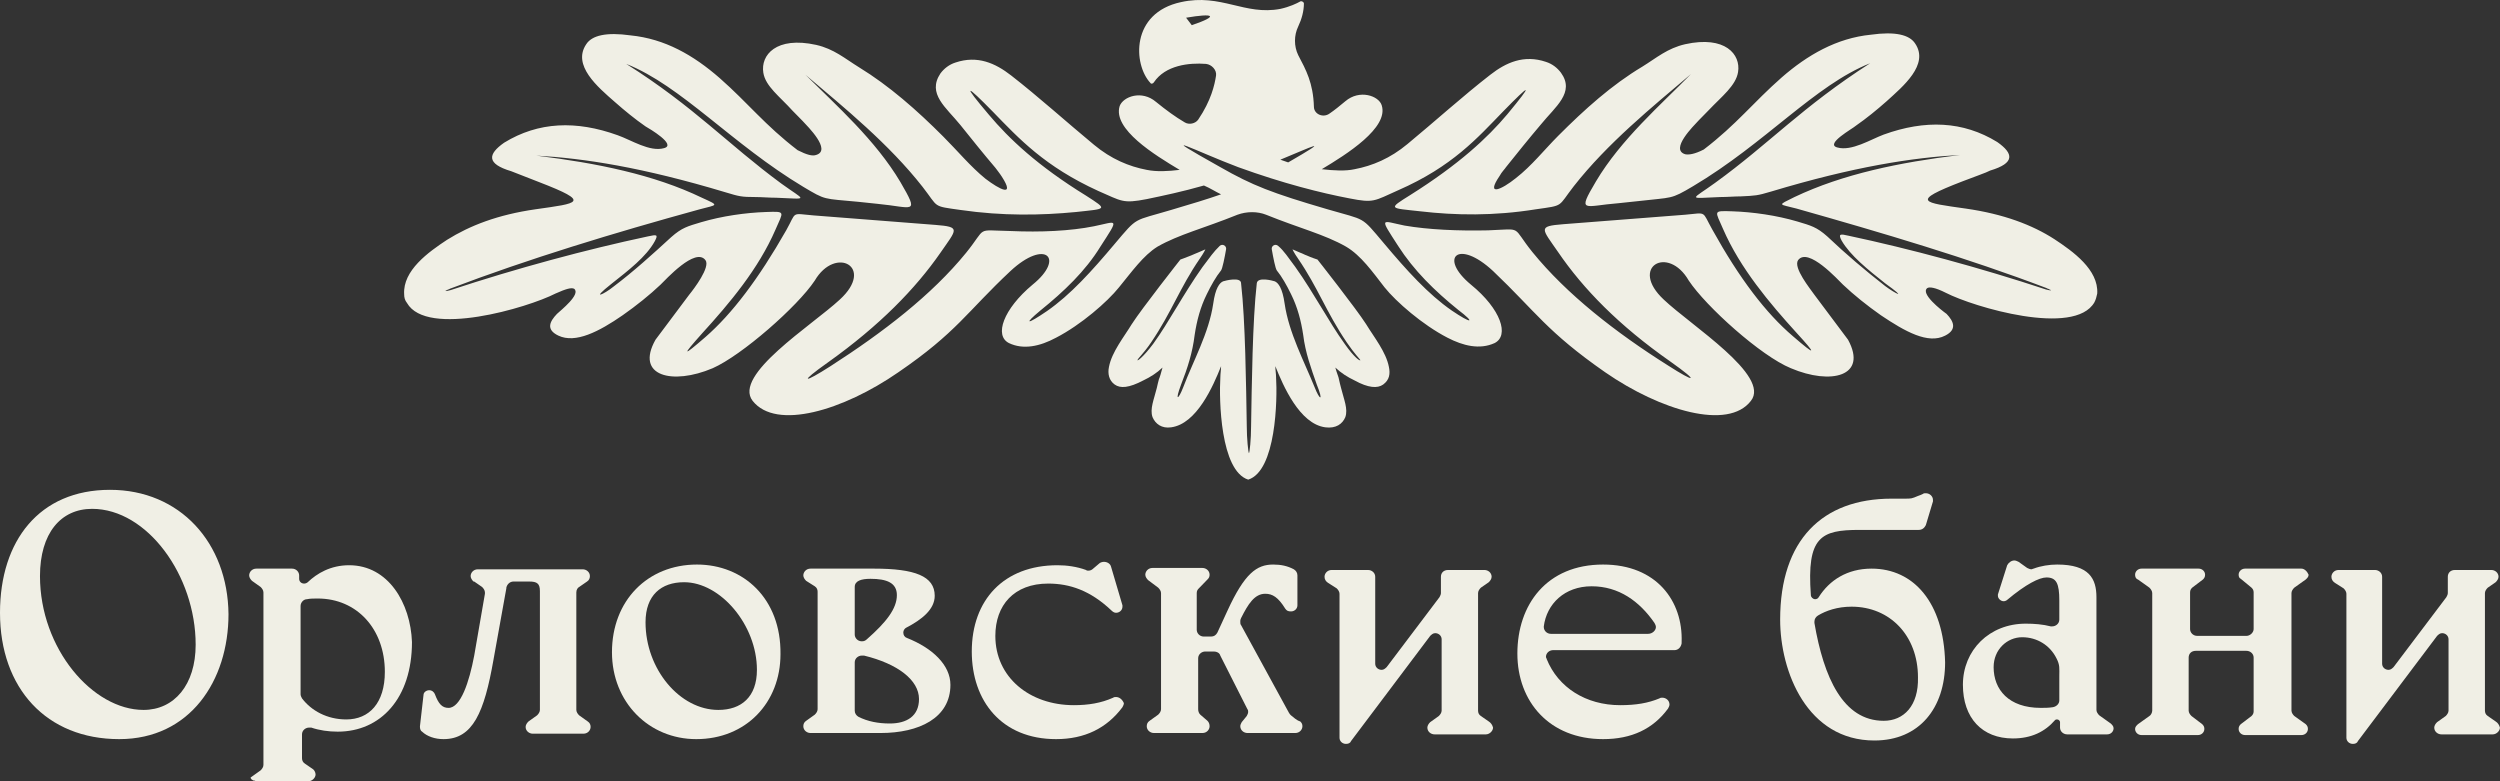 <svg width="160" height="50" viewBox="0 0 160 50" fill="none" xmlns="http://www.w3.org/2000/svg">
<rect x="0" y="0" width="160" height="50" fill="#333333" stroke="none"/>
<path d="M95.281 46.174L94.778 45.826C94.641 45.739 94.596 45.609 94.596 45.479V37.957C94.596 37.827 94.687 37.697 94.778 37.61L95.281 37.262C95.372 37.175 95.464 37.044 95.464 36.914C95.464 36.653 95.235 36.479 95.007 36.479H92.676C92.402 36.479 92.219 36.653 92.219 36.914V37.957C92.219 38.044 92.173 38.131 92.128 38.218L88.746 42.696C88.654 42.783 88.563 42.87 88.426 42.87C88.197 42.87 88.014 42.696 88.014 42.479V36.914C88.014 36.653 87.786 36.479 87.557 36.479H85.227C84.952 36.479 84.77 36.697 84.77 36.914C84.77 37.088 84.861 37.218 84.998 37.305L85.546 37.653C85.638 37.74 85.729 37.87 85.729 38.001V47.218C85.729 47.435 85.912 47.609 86.141 47.609C86.278 47.609 86.415 47.566 86.461 47.435L91.533 40.696C91.625 40.609 91.716 40.522 91.853 40.522C92.082 40.522 92.265 40.696 92.265 40.914V45.479C92.265 45.609 92.173 45.739 92.082 45.826L91.533 46.218C91.442 46.304 91.351 46.435 91.351 46.566C91.351 46.826 91.579 47 91.808 47H95.098C95.326 47 95.555 46.783 95.555 46.566C95.51 46.391 95.418 46.261 95.281 46.174Z" fill="#F0EFE5"/>
<path d="M82.624 45.783C82.578 45.739 82.532 45.696 82.487 45.609L79.424 40.001C79.379 39.957 79.379 39.87 79.379 39.783C79.379 39.696 79.379 39.653 79.424 39.566C79.882 38.653 80.293 38.001 80.978 38.001C81.435 38.001 81.801 38.218 82.258 38.957C82.349 39.088 82.441 39.131 82.624 39.131C82.852 39.131 83.035 38.957 83.035 38.74V36.827C83.035 36.653 82.944 36.522 82.806 36.435C82.395 36.218 81.984 36.131 81.481 36.131C80.43 36.131 79.653 36.697 78.556 39.088L77.916 40.479C77.825 40.653 77.688 40.74 77.505 40.74H77.048C76.774 40.74 76.591 40.522 76.591 40.305V37.957C76.591 37.827 76.637 37.74 76.728 37.653L77.276 37.088C77.368 37.001 77.414 36.914 77.414 36.783C77.414 36.522 77.185 36.349 76.957 36.349H73.757C73.484 36.349 73.3 36.566 73.3 36.783C73.3 36.914 73.392 37.044 73.484 37.131L74.123 37.609C74.215 37.697 74.306 37.827 74.306 37.957V45.391C74.306 45.522 74.215 45.652 74.123 45.739L73.575 46.131C73.438 46.218 73.392 46.348 73.392 46.478C73.392 46.739 73.621 46.913 73.849 46.913H76.957C77.231 46.913 77.414 46.696 77.414 46.478C77.414 46.348 77.368 46.218 77.276 46.131L76.82 45.739C76.728 45.652 76.683 45.522 76.683 45.391V42.131C76.683 41.87 76.911 41.696 77.139 41.696H77.688C77.871 41.696 78.053 41.783 78.099 41.957L79.836 45.391C79.882 45.435 79.882 45.522 79.882 45.566C79.882 45.652 79.836 45.739 79.79 45.826L79.47 46.218C79.424 46.304 79.379 46.391 79.379 46.478C79.379 46.739 79.607 46.913 79.836 46.913H82.898C83.172 46.913 83.355 46.696 83.355 46.478C83.355 46.348 83.309 46.261 83.218 46.174C82.944 46.087 82.806 45.913 82.624 45.783Z" fill="#F0EFE5"/>
<path d="M135.087 46.304L134.355 45.783C134.264 45.696 134.172 45.566 134.172 45.435V38.218C134.172 37.044 133.715 36.131 131.659 36.131C131.156 36.131 130.608 36.218 130.151 36.392C130.105 36.392 130.059 36.435 130.014 36.435C129.922 36.435 129.831 36.392 129.739 36.349L129.191 35.958C129.1 35.914 129.008 35.87 128.917 35.87C128.734 35.87 128.551 36.001 128.46 36.175L127.866 38.044C127.866 38.088 127.866 38.131 127.866 38.131C127.866 38.305 128.049 38.479 128.232 38.479C128.323 38.479 128.414 38.435 128.46 38.392C129.648 37.392 130.516 36.957 130.973 36.957C131.613 36.957 131.796 37.349 131.796 38.435V39.653C131.796 39.914 131.567 40.088 131.339 40.088C131.293 40.088 131.293 40.088 131.248 40.088C130.745 39.957 130.196 39.914 129.648 39.914C127.317 39.914 125.626 41.609 125.626 43.827C125.626 45.957 126.86 47.261 128.825 47.261C130.014 47.261 130.882 46.826 131.522 46.087C131.567 46.044 131.613 46.044 131.659 46.044C131.75 46.044 131.842 46.131 131.842 46.218V46.522V46.566C131.842 46.826 132.07 47 132.299 47H134.858C135.087 47 135.269 46.826 135.269 46.609C135.269 46.479 135.178 46.391 135.087 46.304ZM131.796 43.261V44.827C131.796 45.044 131.613 45.218 131.385 45.261C131.11 45.304 130.836 45.304 130.608 45.304C128.551 45.304 127.592 44.131 127.592 42.696C127.592 41.566 128.46 40.783 129.419 40.783C130.379 40.783 131.202 41.305 131.613 42.131C131.842 42.566 131.796 42.783 131.796 43.261Z" fill="#F0EFE5"/>
<path d="M119.78 36.392C118.226 36.392 117.083 37.132 116.398 38.218C116.352 38.305 116.261 38.349 116.169 38.349C116.032 38.349 115.895 38.218 115.895 38.088C115.621 34.349 116.535 33.914 119.003 33.914H122.796C123.024 33.914 123.162 33.784 123.253 33.61L123.71 32.088C123.71 32.045 123.71 32.045 123.71 32.001C123.71 31.741 123.481 31.567 123.253 31.567C123.162 31.567 123.116 31.567 123.07 31.61C122.978 31.654 122.887 31.697 122.75 31.741C122.339 31.914 122.339 31.914 121.882 31.914H121.059C116.626 31.914 113.93 34.566 113.93 39.653C113.93 43.001 115.666 47.392 119.962 47.392C122.842 47.392 124.487 45.305 124.487 42.392C124.395 38.566 122.476 36.392 119.78 36.392ZM120.557 46.131C117.952 46.131 116.718 43.348 116.123 39.87C116.123 39.827 116.123 39.827 116.123 39.783C116.123 39.609 116.215 39.479 116.352 39.392C116.855 39.088 117.586 38.827 118.5 38.827C120.968 38.827 122.75 40.696 122.75 43.348C122.796 45.174 121.836 46.131 120.557 46.131Z" fill="#F0EFE5"/>
<path d="M22.345 36.175C21.157 36.175 20.288 36.697 19.694 37.262C19.648 37.305 19.557 37.349 19.465 37.349C19.283 37.349 19.146 37.218 19.146 37.044V36.827C19.146 36.61 18.963 36.392 18.689 36.392H16.404C16.129 36.392 15.947 36.61 15.947 36.827C15.947 36.957 16.038 37.088 16.129 37.175L16.678 37.566C16.769 37.653 16.86 37.783 16.86 37.914V47.261V48.956C16.86 49.087 16.769 49.217 16.678 49.304L16.129 49.696C16.084 49.739 16.038 49.739 16.038 49.782C16.038 49.826 16.084 49.826 16.084 49.869C16.129 49.913 16.175 49.913 16.221 49.956C16.221 49.956 16.221 49.956 16.266 49.956C16.312 49.956 16.358 50 16.404 50C16.404 50 16.404 50 16.449 50H18.78H19.74C19.968 50 20.197 49.782 20.197 49.565C20.197 49.435 20.105 49.261 20.014 49.217L19.511 48.87C19.374 48.782 19.328 48.652 19.328 48.522V47C19.328 46.739 19.557 46.565 19.785 46.565C19.831 46.565 19.877 46.565 19.922 46.565C20.425 46.739 21.019 46.826 21.613 46.826C24.356 46.826 26.366 44.696 26.366 41.088C26.275 38.609 24.858 36.175 22.345 36.175ZM22.162 46.044C20.928 46.044 19.922 45.479 19.328 44.696C19.283 44.609 19.237 44.522 19.237 44.435V38.783C19.237 38.566 19.42 38.349 19.648 38.349C19.831 38.305 20.105 38.305 20.334 38.305C22.847 38.305 24.63 40.261 24.63 43C24.63 45 23.624 46.044 22.162 46.044Z" fill="#F0EFE5"/>
<path d="M147.294 36.392H143.684C143.456 36.392 143.273 36.566 143.273 36.783C143.273 36.914 143.318 37.001 143.41 37.044L144.095 37.609C144.186 37.696 144.233 37.783 144.233 37.914V40.261C144.233 40.479 144.004 40.696 143.776 40.696H140.622C140.348 40.696 140.165 40.479 140.165 40.261V37.914C140.165 37.783 140.211 37.696 140.302 37.609L140.988 37.088C141.079 37.001 141.125 36.914 141.125 36.783C141.125 36.566 140.942 36.392 140.713 36.392H137.057C136.829 36.392 136.646 36.566 136.646 36.783C136.646 36.914 136.692 37.044 136.829 37.088L137.56 37.609C137.651 37.696 137.743 37.827 137.743 37.957V45.479C137.743 45.609 137.651 45.783 137.56 45.826L136.829 46.348C136.737 46.435 136.646 46.522 136.646 46.652C136.646 46.87 136.829 47.044 137.057 47.044H140.668C140.896 47.044 141.079 46.87 141.079 46.652C141.079 46.522 141.033 46.435 140.942 46.348L140.256 45.826C140.165 45.739 140.074 45.609 140.074 45.479V42.087C140.074 41.827 140.256 41.653 140.531 41.653H143.776C144.004 41.653 144.233 41.827 144.233 42.087V45.522C144.233 45.652 144.186 45.739 144.095 45.826L143.41 46.348C143.318 46.435 143.273 46.522 143.273 46.652C143.273 46.87 143.456 47.044 143.684 47.044H147.294C147.523 47.044 147.706 46.87 147.706 46.652C147.706 46.522 147.66 46.435 147.568 46.348L146.837 45.826C146.746 45.739 146.654 45.609 146.654 45.479V37.957C146.654 37.827 146.746 37.696 146.837 37.609L147.568 37.088C147.66 37.001 147.751 36.914 147.751 36.783C147.66 36.566 147.477 36.392 147.294 36.392Z" fill="#F0EFE5"/>
<path d="M159.722 46.174L159.22 45.826C159.082 45.739 159.036 45.609 159.036 45.479V37.957C159.036 37.827 159.128 37.697 159.22 37.61L159.722 37.262C159.813 37.175 159.905 37.044 159.905 36.914C159.905 36.653 159.676 36.479 159.448 36.479H157.117C156.843 36.479 156.66 36.653 156.66 36.914V37.957C156.66 38.044 156.614 38.131 156.569 38.218L153.187 42.696C153.095 42.783 153.004 42.87 152.867 42.87C152.638 42.87 152.456 42.696 152.456 42.479V36.914C152.456 36.653 152.227 36.479 151.999 36.479H149.668C149.394 36.479 149.211 36.697 149.211 36.914C149.211 37.088 149.302 37.218 149.439 37.305L149.988 37.653C150.079 37.74 150.17 37.87 150.17 38.001V47.218C150.17 47.435 150.353 47.609 150.582 47.609C150.719 47.609 150.856 47.566 150.902 47.435L155.975 40.696C156.066 40.609 156.157 40.522 156.295 40.522C156.523 40.522 156.706 40.696 156.706 40.914V45.479C156.706 45.609 156.614 45.739 156.523 45.826L155.975 46.218C155.883 46.304 155.792 46.435 155.792 46.566C155.792 46.826 156.02 47 156.249 47H159.539C159.768 47 159.996 46.783 159.996 46.566C159.95 46.391 159.859 46.261 159.722 46.174Z" fill="#F0EFE5"/>
<path d="M7.038 31.349C2.514 31.349 0 34.609 0 39.218C0 44.044 2.971 47.304 7.632 47.304C12.156 47.304 14.624 43.565 14.624 39.305C14.579 34.74 11.517 31.349 7.038 31.349ZM9.186 45.435C5.941 45.435 2.559 41.522 2.559 36.87C2.559 34.131 3.885 32.566 5.895 32.566C9.414 32.566 12.522 36.827 12.522 41.261C12.522 43.826 11.151 45.435 9.186 45.435Z" fill="#F0EFE5"/>
<path d="M37.616 46.174L37.068 45.783C36.977 45.696 36.885 45.565 36.885 45.435V37.914C36.885 37.74 36.977 37.61 37.068 37.566L37.571 37.218C37.708 37.131 37.753 37.001 37.753 36.87C37.753 36.61 37.525 36.436 37.296 36.436H30.578C30.304 36.436 30.121 36.653 30.121 36.87C30.121 37.001 30.213 37.131 30.304 37.218H30.35L30.852 37.566C30.944 37.653 31.035 37.783 31.035 37.914C31.035 37.957 31.035 37.957 31.035 38.001L30.35 41.957C30.03 43.653 29.481 45.305 28.704 45.305C28.293 45.305 28.065 45.044 27.836 44.435C27.791 44.305 27.653 44.174 27.471 44.174C27.288 44.174 27.105 44.305 27.105 44.479L26.877 46.478V46.522C26.877 46.652 26.922 46.783 27.014 46.826C27.334 47.131 27.836 47.304 28.385 47.304C30.258 47.304 30.99 45.609 31.584 42.218L32.406 37.653V37.61C32.452 37.392 32.635 37.218 32.863 37.218H33.869C34.371 37.218 34.554 37.349 34.554 37.827V45.435C34.554 45.565 34.463 45.696 34.371 45.783L33.823 46.174C33.732 46.261 33.64 46.391 33.64 46.522C33.64 46.783 33.869 46.956 34.097 46.956H37.342C37.616 46.956 37.799 46.739 37.799 46.522C37.799 46.391 37.753 46.261 37.616 46.174Z" fill="#F0EFE5"/>
<path d="M44.604 36.131C41.451 36.131 39.166 38.435 39.166 41.74C39.166 44.957 41.542 47.304 44.558 47.304C47.758 47.304 49.951 44.957 49.951 41.87C49.997 38.305 47.575 36.131 44.604 36.131ZM45.975 45.435C43.507 45.435 41.314 42.827 41.314 39.827C41.314 38.088 42.319 37.262 43.781 37.262C46.112 37.262 48.443 40.001 48.443 42.87C48.443 44.609 47.438 45.435 45.975 45.435Z" fill="#F0EFE5"/>
<path d="M71.425 44.609C71.38 44.609 71.288 44.609 71.243 44.652C70.466 45 69.643 45.131 68.729 45.131C65.895 45.131 63.702 43.348 63.702 40.696C63.702 38.74 64.89 37.349 67.084 37.349C68.455 37.349 69.78 37.783 71.151 39.088C71.243 39.175 71.334 39.218 71.425 39.218C71.654 39.218 71.837 39.044 71.837 38.827C71.837 38.783 71.837 38.783 71.837 38.74L71.105 36.262C71.06 36.088 70.877 35.957 70.648 35.957C70.557 35.957 70.42 36.001 70.374 36.044L69.963 36.392C69.871 36.479 69.78 36.522 69.643 36.522C69.597 36.522 69.552 36.522 69.506 36.479C68.912 36.262 68.272 36.175 67.678 36.175C64.25 36.175 62.194 38.392 62.194 41.696C62.194 44.87 64.113 47.304 67.586 47.304C69.414 47.304 70.831 46.609 71.837 45.261C71.882 45.174 71.928 45.087 71.928 45C71.837 44.783 71.654 44.609 71.425 44.609Z" fill="#F0EFE5"/>
<path d="M58.04 40.827C57.902 40.783 57.811 40.653 57.811 40.479C57.811 40.348 57.902 40.218 57.994 40.175C58.999 39.653 59.822 39.001 59.822 38.131C59.822 36.87 58.542 36.392 55.937 36.392H51.87C51.596 36.392 51.413 36.61 51.413 36.827C51.413 36.957 51.504 37.088 51.596 37.175L52.144 37.522C52.281 37.609 52.327 37.74 52.327 37.87V45.391C52.327 45.522 52.236 45.652 52.144 45.739L51.596 46.131C51.459 46.218 51.413 46.348 51.413 46.478C51.413 46.739 51.642 46.913 51.87 46.913H56.349C58.816 46.913 60.827 45.957 60.827 43.827C60.827 42.566 59.685 41.479 58.04 40.827ZM54.703 37.566C54.703 37.175 55.115 37.044 55.709 37.044C56.76 37.044 57.4 37.305 57.4 38.088C57.4 38.957 56.714 39.827 55.48 40.913C55.389 41 55.297 41.044 55.16 41.044C54.886 41.044 54.703 40.827 54.703 40.609V37.566ZM56.943 46.304C56.211 46.304 55.526 46.174 54.932 45.87C54.795 45.783 54.703 45.652 54.703 45.479V42.392C54.703 42.131 54.932 41.957 55.16 41.957C55.206 41.957 55.252 41.957 55.297 41.957C57.445 42.479 58.816 43.522 58.816 44.739C58.816 45.826 58.04 46.304 56.943 46.304Z" fill="#F0EFE5"/>
<path d="M102.597 36.131C98.986 36.131 97.112 38.696 97.112 41.827C97.112 44.913 99.169 47.304 102.597 47.304C104.425 47.304 105.796 46.652 106.755 45.348C106.801 45.261 106.847 45.174 106.847 45.087C106.847 44.826 106.618 44.652 106.39 44.652C106.344 44.652 106.253 44.652 106.207 44.696C105.476 45 104.699 45.131 103.693 45.131C101.5 45.131 99.718 44 98.986 42.175C98.986 42.131 98.941 42.087 98.941 42.044C98.941 41.783 99.169 41.609 99.397 41.609H107.167C107.395 41.609 107.578 41.435 107.624 41.175C107.624 41.131 107.624 41.131 107.624 41.088C107.715 38.479 106.024 36.131 102.597 36.131ZM105.476 40.566H99.26C98.986 40.566 98.803 40.348 98.803 40.131C98.803 40.131 98.803 40.131 98.803 40.088C98.986 38.653 100.129 37.522 101.865 37.522C103.602 37.522 104.927 38.479 105.887 39.87C105.933 39.957 105.978 40.044 105.978 40.131C105.978 40.348 105.75 40.566 105.476 40.566Z" fill="#F0EFE5"/>
<path d="M123.347 18.437C123.484 18.35 123.849 18.393 124.535 18.741C126.317 19.654 132.761 21.567 134.041 19.35C134.132 19.176 134.178 19.002 134.223 18.785C134.315 17.263 132.67 16.089 131.481 15.307C130.065 14.394 128.237 13.698 125.815 13.35C123.072 12.959 122.204 12.916 125.586 11.611C126.363 11.307 127.14 11.046 127.368 10.916C128.968 10.438 128.877 9.829 127.825 9.09C125.632 7.742 123.21 7.655 120.559 8.612C119.736 8.916 118.502 9.698 117.588 9.438C116.766 9.22 118.594 8.22 118.776 8.046C119.462 7.568 120.102 7.046 120.742 6.481C121.793 5.525 123.484 4.134 122.57 2.786C122.204 2.221 121.29 2.003 119.736 2.221C117.543 2.438 115.669 3.525 114.024 4.96C112.196 6.568 111.145 7.959 109.042 9.568C108.448 9.872 108.082 9.916 107.854 9.872C106.849 9.568 108.402 8.046 108.722 7.699C108.951 7.481 109.134 7.264 109.362 7.046C110.185 6.177 111.099 5.481 111.236 4.612C111.419 3.481 110.413 2.264 107.854 2.829C106.711 3.09 106.026 3.699 105.112 4.264C103.147 5.438 101.41 7.003 99.719 8.698C98.851 9.568 98.028 10.611 97.023 11.394C96.109 12.133 95.058 12.611 95.972 11.264C96.109 11.003 96.337 10.785 96.383 10.698C97.114 9.785 97.846 8.872 98.622 7.959C99.537 6.829 100.816 5.916 99.902 4.655C99.674 4.351 99.353 4.09 98.942 3.96C97.525 3.481 96.383 4.003 95.378 4.786C93.641 6.133 91.813 7.786 90.076 9.22C88.979 10.133 87.837 10.611 86.694 10.829C86.1 10.959 85.369 10.916 84.592 10.829C84.546 10.829 84.546 10.829 84.592 10.829C86.191 9.872 88.888 8.177 88.431 6.742C88.248 6.133 87.014 5.699 86.1 6.481C85.734 6.786 85.415 7.046 85.095 7.264C84.683 7.568 84.09 7.307 84.09 6.829C84.043 5.307 83.587 4.481 83.084 3.525C82.81 2.96 82.81 2.264 83.084 1.699C83.312 1.221 83.45 0.699 83.45 0.221C83.45 0.134 83.312 0.047 83.221 0.09C82.993 0.221 82.535 0.438 81.942 0.569C79.656 1.003 78.148 -0.431 75.589 0.134C72.344 0.829 72.527 4.134 73.624 5.307C73.669 5.394 73.807 5.351 73.852 5.264C74.583 4.177 76.092 4.003 77.188 4.09C77.554 4.134 77.874 4.481 77.828 4.829C77.737 5.438 77.508 6.438 76.686 7.655C76.503 7.916 76.092 8.003 75.817 7.829C75.223 7.481 74.629 7.046 73.989 6.525C73.075 5.742 71.887 6.177 71.659 6.786C71.202 8.264 73.898 9.916 75.498 10.872C74.766 10.959 74.035 11.003 73.395 10.872C72.253 10.655 71.11 10.177 70.013 9.264C68.277 7.829 66.448 6.177 64.712 4.829C63.707 4.047 62.564 3.525 61.147 4.003C60.736 4.134 60.416 4.394 60.188 4.699C59.319 6.003 60.553 6.873 61.467 8.003C62.199 8.916 62.93 9.829 63.707 10.742C63.798 10.872 63.981 11.09 64.118 11.307C64.986 12.655 63.981 12.133 63.067 11.437C62.107 10.655 61.284 9.655 60.37 8.742C58.679 7.046 56.897 5.481 54.978 4.307C54.064 3.742 53.378 3.134 52.236 2.873C49.676 2.308 48.671 3.525 48.853 4.655C48.991 5.525 49.905 6.177 50.727 7.09C50.956 7.307 51.139 7.525 51.367 7.742C51.687 8.09 53.241 9.611 52.236 9.916C52.007 10.003 51.642 9.916 51.047 9.611C48.945 8.003 47.894 6.612 46.066 5.003C44.375 3.525 42.547 2.482 40.353 2.264C38.799 2.047 37.885 2.264 37.52 2.829C36.606 4.177 38.251 5.568 39.348 6.525C39.988 7.09 40.627 7.612 41.313 8.09C41.541 8.22 43.324 9.264 42.501 9.481C41.587 9.742 40.399 8.959 39.531 8.655C36.88 7.699 34.458 7.785 32.264 9.133C31.213 9.872 31.122 10.481 32.721 10.959C32.95 11.046 33.727 11.351 34.504 11.655C37.885 12.959 37.017 13.003 34.275 13.394C31.853 13.742 30.07 14.437 28.608 15.35C27.42 16.133 25.775 17.307 25.866 18.828C25.866 19.046 25.912 19.22 26.049 19.393C27.328 21.611 33.772 19.698 35.555 18.785C36.24 18.48 36.56 18.393 36.743 18.48C37.2 18.828 35.874 19.872 35.646 20.089C35.189 20.567 34.915 21.089 35.737 21.48C36.834 22.002 38.342 21.219 39.85 20.176C40.719 19.567 41.587 18.872 42.273 18.22C42.593 17.915 44.512 15.785 45.152 16.654C45.472 17.089 44.421 18.48 44.101 18.872C43.37 19.828 42.684 20.785 41.953 21.741C40.627 24.089 43.05 24.654 45.609 23.567C47.483 22.741 51.047 19.611 52.144 17.959C53.469 15.698 56.029 17.089 53.744 19.176C51.962 20.828 46.889 24.002 48.168 25.654C49.676 27.567 53.972 26.262 57.491 23.828C61.239 21.263 61.879 19.959 64.666 17.35C66.906 15.263 68.185 16.524 66.083 18.22C64.209 19.785 63.615 21.48 64.575 21.958C65.489 22.393 66.54 22.176 67.591 21.611C69.191 20.785 70.882 19.306 71.613 18.393C72.435 17.394 73.167 16.35 74.081 15.785C75.452 15.002 77.051 14.611 79.199 13.742C79.794 13.524 80.479 13.524 81.027 13.742C83.175 14.611 84.775 15.002 86.146 15.785C87.106 16.35 87.837 17.394 88.614 18.393C89.345 19.306 91.036 20.785 92.635 21.611C93.641 22.132 94.692 22.393 95.652 21.958C96.612 21.48 96.063 19.785 94.144 18.22C92.041 16.481 93.321 15.263 95.56 17.35C98.302 19.959 98.988 21.219 102.735 23.828C106.254 26.262 110.596 27.567 112.059 25.654C113.338 24.045 108.22 20.828 106.483 19.176C104.244 17.089 106.757 15.655 108.082 17.959C109.179 19.611 112.698 22.785 114.618 23.567C117.177 24.654 119.553 24.089 118.274 21.741C117.543 20.785 116.857 19.828 116.126 18.872C115.852 18.48 114.755 17.133 115.075 16.654C115.714 15.785 117.634 17.915 117.954 18.22C118.639 18.872 119.508 19.567 120.376 20.176C121.93 21.219 123.392 22.045 124.489 21.48C125.266 21.089 125.038 20.567 124.581 20.089C124.215 19.828 122.89 18.785 123.347 18.437ZM76.274 1.612L75.909 1.134C77.691 0.829 78.057 1.003 76.274 1.612ZM81.942 10.22C83.952 9.394 85.369 8.698 82.444 10.394L81.942 10.22ZM78.148 12.437C77.28 12.742 76.274 13.046 74.949 13.437C72.481 14.176 72.847 13.829 71.339 15.611C69.876 17.35 68.505 18.872 66.997 19.915C65.718 20.785 65.489 20.785 66.586 19.872C68.094 18.654 69.465 17.35 70.425 15.785C71.659 13.872 71.521 14.176 70.013 14.481C68.505 14.785 66.586 14.872 64.666 14.785C62.381 14.742 63.204 14.481 61.833 16.176C59.639 18.872 56.531 21.263 53.149 23.437C51.459 24.523 51.047 24.567 53.013 23.176C56.303 20.828 58.588 18.48 60.188 16.176C61.239 14.655 61.513 14.524 59.868 14.394C57.126 14.176 54.795 14.002 52.053 13.785C50.59 13.655 51.002 13.524 50.316 14.742C48.534 17.872 46.843 20.089 45.152 21.567C43.644 22.871 43.644 22.785 44.923 21.35C46.706 19.393 48.534 17.22 49.63 14.698C50.133 13.524 50.316 13.524 49.036 13.568C47.711 13.611 46.203 13.829 44.878 14.22C44.009 14.481 43.644 14.568 42.958 15.176C41.77 16.263 40.582 17.35 39.256 18.35C38.662 18.828 37.748 19.263 39.119 18.176C40.216 17.307 41.359 16.437 41.907 15.437C42.136 15.002 42.044 15.002 41.45 15.133C37.565 15.959 33.041 17.176 28.837 18.567C28.791 18.567 28.699 18.611 28.654 18.611C28.471 18.654 28.471 18.611 28.608 18.567C28.654 18.524 28.745 18.524 28.791 18.48C33.818 16.567 39.256 14.915 44.786 13.394C45.929 13.089 46.066 13.176 44.923 12.655C41.861 11.177 38.205 10.438 34.321 9.959C37.383 10.133 41.084 10.698 46.432 12.307C47.3 12.568 47.437 12.611 48.351 12.611C48.762 12.611 49.219 12.655 49.676 12.655C51.824 12.742 51.55 12.872 49.996 11.742C46.569 9.22 44.421 6.829 40.079 4.09C43.598 5.481 46.843 9.22 51.413 11.959C52.876 12.829 52.647 12.698 54.932 12.916C55.343 12.959 55.755 13.002 56.166 13.046C58.451 13.263 58.862 13.785 57.628 11.655C56.029 8.959 53.515 6.742 51.55 4.786C54.064 6.916 56.897 9.22 59.045 11.959C60.096 13.307 59.639 13.176 61.467 13.437C64.164 13.829 66.632 13.785 68.871 13.568C70.836 13.35 70.927 13.437 69.511 12.524C66.403 10.611 64.575 8.872 63.295 7.351C61.559 5.307 61.787 5.351 63.57 7.177C65.215 8.872 66.86 10.655 70.287 12.22C71.796 12.872 71.841 13.046 73.395 12.742C74.446 12.524 75.68 12.264 77.051 11.872C77.463 12.046 77.783 12.264 78.148 12.437ZM120.65 18.307C119.371 17.307 118.137 16.263 116.948 15.133C116.263 14.524 115.897 14.437 115.029 14.176C113.704 13.785 112.196 13.568 110.87 13.524C109.591 13.481 109.773 13.481 110.276 14.655C111.373 17.176 113.247 19.393 114.984 21.306C116.263 22.698 116.263 22.828 114.755 21.524C113.018 20.046 111.327 17.828 109.591 14.698C108.905 13.481 109.271 13.611 107.854 13.742C105.112 13.959 102.781 14.133 100.039 14.35C98.394 14.481 98.668 14.611 99.719 16.133C101.319 18.48 103.604 20.828 106.894 23.132C108.859 24.523 108.448 24.48 106.757 23.393C103.375 21.263 100.267 18.828 98.074 16.133C96.703 14.437 97.525 14.655 95.241 14.742C93.321 14.785 91.402 14.698 89.893 14.437C88.385 14.133 88.248 13.829 89.482 15.742C90.487 17.307 91.813 18.611 93.321 19.828C94.464 20.698 94.189 20.741 92.91 19.872C91.402 18.828 90.03 17.307 88.568 15.568C87.06 13.785 87.471 14.133 84.958 13.394C81.393 12.35 80.159 11.872 78.103 10.698C73.532 8.133 76.594 9.698 79.245 10.698C82.124 11.742 84.546 12.35 86.374 12.698C87.928 13.003 87.928 12.872 89.482 12.177C92.955 10.655 94.555 8.829 96.2 7.133C97.983 5.307 98.165 5.264 96.474 7.307C95.195 8.829 93.367 10.524 90.259 12.481C88.797 13.394 88.934 13.307 90.899 13.524C93.138 13.785 95.606 13.829 98.302 13.394C100.13 13.133 99.674 13.263 100.724 11.916C102.872 9.177 105.706 6.873 108.22 4.742C106.3 6.699 103.741 8.916 102.141 11.611C100.907 13.698 101.364 13.176 103.604 13.003C104.015 12.959 104.426 12.916 104.838 12.872C107.077 12.611 106.894 12.785 108.357 11.916C112.973 9.177 116.171 5.438 119.691 4.047C115.349 6.829 113.201 9.22 109.773 11.698C108.22 12.829 107.945 12.698 110.093 12.611C110.55 12.611 111.007 12.568 111.419 12.568C112.333 12.524 112.47 12.524 113.338 12.263C118.685 10.655 122.387 10.09 125.449 9.916C121.564 10.394 117.954 11.133 114.846 12.611C113.704 13.176 113.841 13.046 114.984 13.35C120.513 14.915 125.952 16.524 130.979 18.437C131.024 18.48 131.116 18.48 131.161 18.524C131.299 18.567 131.299 18.611 131.116 18.567C131.07 18.567 130.979 18.524 130.933 18.524C126.729 17.133 122.204 15.915 118.319 15.089C117.771 14.959 117.634 14.959 117.862 15.394C118.411 16.35 119.553 17.263 120.65 18.133C122.158 19.22 121.29 18.785 120.65 18.307Z" fill="#F0EFE5"/>
<path d="M86.101 26.697C86.284 26.175 86.01 25.567 85.827 24.828C85.781 24.654 85.736 24.48 85.69 24.263C85.69 24.176 85.552 23.871 85.461 23.523C85.827 23.871 86.238 24.132 86.695 24.349C87.564 24.828 88.157 24.871 88.523 24.61C88.934 24.306 88.98 23.915 88.889 23.48C88.706 22.523 87.929 21.567 87.427 20.741C86.787 19.741 84.319 16.611 84.319 16.611C84.319 16.611 83.908 16.48 83.633 16.35C83.496 16.307 83.359 16.22 83.222 16.176L82.719 15.959C82.719 15.959 82.811 16.176 83.085 16.567C84.365 18.437 84.867 19.959 86.193 21.915C86.695 22.654 87.015 22.958 87.061 23.045C87.061 23.132 86.695 22.915 86.056 22.002C85.05 20.611 84.136 18.828 82.902 17.089C82.445 16.48 82.171 16.046 81.805 15.741C81.622 15.568 81.348 15.741 81.394 15.959C81.485 16.48 81.622 17.176 81.714 17.306C82.034 17.698 82.354 18.263 82.628 18.828C83.039 19.654 83.268 20.524 83.405 21.437C83.542 22.567 83.908 23.567 84.273 24.61C84.73 25.741 84.456 25.61 84.136 24.784C83.45 23.089 82.491 21.306 82.217 19.437C82.079 18.437 81.805 18.089 81.577 18.002C81.44 17.959 80.48 17.698 80.434 18.133C80.16 20.524 80.114 24.654 80.069 27.306C80.069 28.088 79.977 29.001 79.931 29.001C79.886 28.958 79.794 28.045 79.794 27.306C79.749 24.654 79.703 20.524 79.429 18.133C79.429 17.698 78.423 17.959 78.286 18.002C78.058 18.089 77.783 18.437 77.646 19.437C77.372 21.306 76.367 23.089 75.727 24.784C75.407 25.61 75.178 25.697 75.59 24.61C76.001 23.567 76.321 22.567 76.458 21.437C76.595 20.524 76.824 19.654 77.235 18.828C77.509 18.263 77.829 17.698 78.149 17.306C78.24 17.176 78.378 16.48 78.469 15.959C78.515 15.741 78.24 15.568 78.058 15.741C77.692 16.089 77.418 16.48 76.961 17.089C75.727 18.828 74.813 20.611 73.808 22.002C73.122 22.915 72.757 23.132 72.802 23.045C72.802 22.958 73.168 22.654 73.671 21.915C74.996 19.959 75.498 18.437 76.778 16.567C77.052 16.176 77.144 15.959 77.144 15.959L76.641 16.176C76.549 16.22 76.412 16.263 76.23 16.35C75.91 16.48 75.544 16.611 75.544 16.611C75.544 16.611 73.076 19.741 72.436 20.741C71.934 21.567 71.157 22.523 70.974 23.48C70.882 23.915 70.974 24.349 71.34 24.61C71.705 24.871 72.254 24.828 73.168 24.349C73.625 24.132 74.036 23.871 74.401 23.523C74.31 23.871 74.219 24.176 74.173 24.263C74.127 24.436 74.082 24.61 74.036 24.828C73.853 25.567 73.579 26.175 73.762 26.697C73.945 27.132 74.356 27.436 74.95 27.349C76.595 27.132 77.646 24.697 78.149 23.436C78.149 23.654 78.103 23.915 78.103 24.132C78.012 25.567 78.103 30.132 79.886 30.697C81.668 30.132 81.76 25.567 81.668 24.132C81.668 23.915 81.622 23.697 81.622 23.436C82.125 24.697 83.176 27.132 84.822 27.349C85.507 27.436 85.918 27.132 86.101 26.697Z" fill="#F0EFE5"/>
</svg>